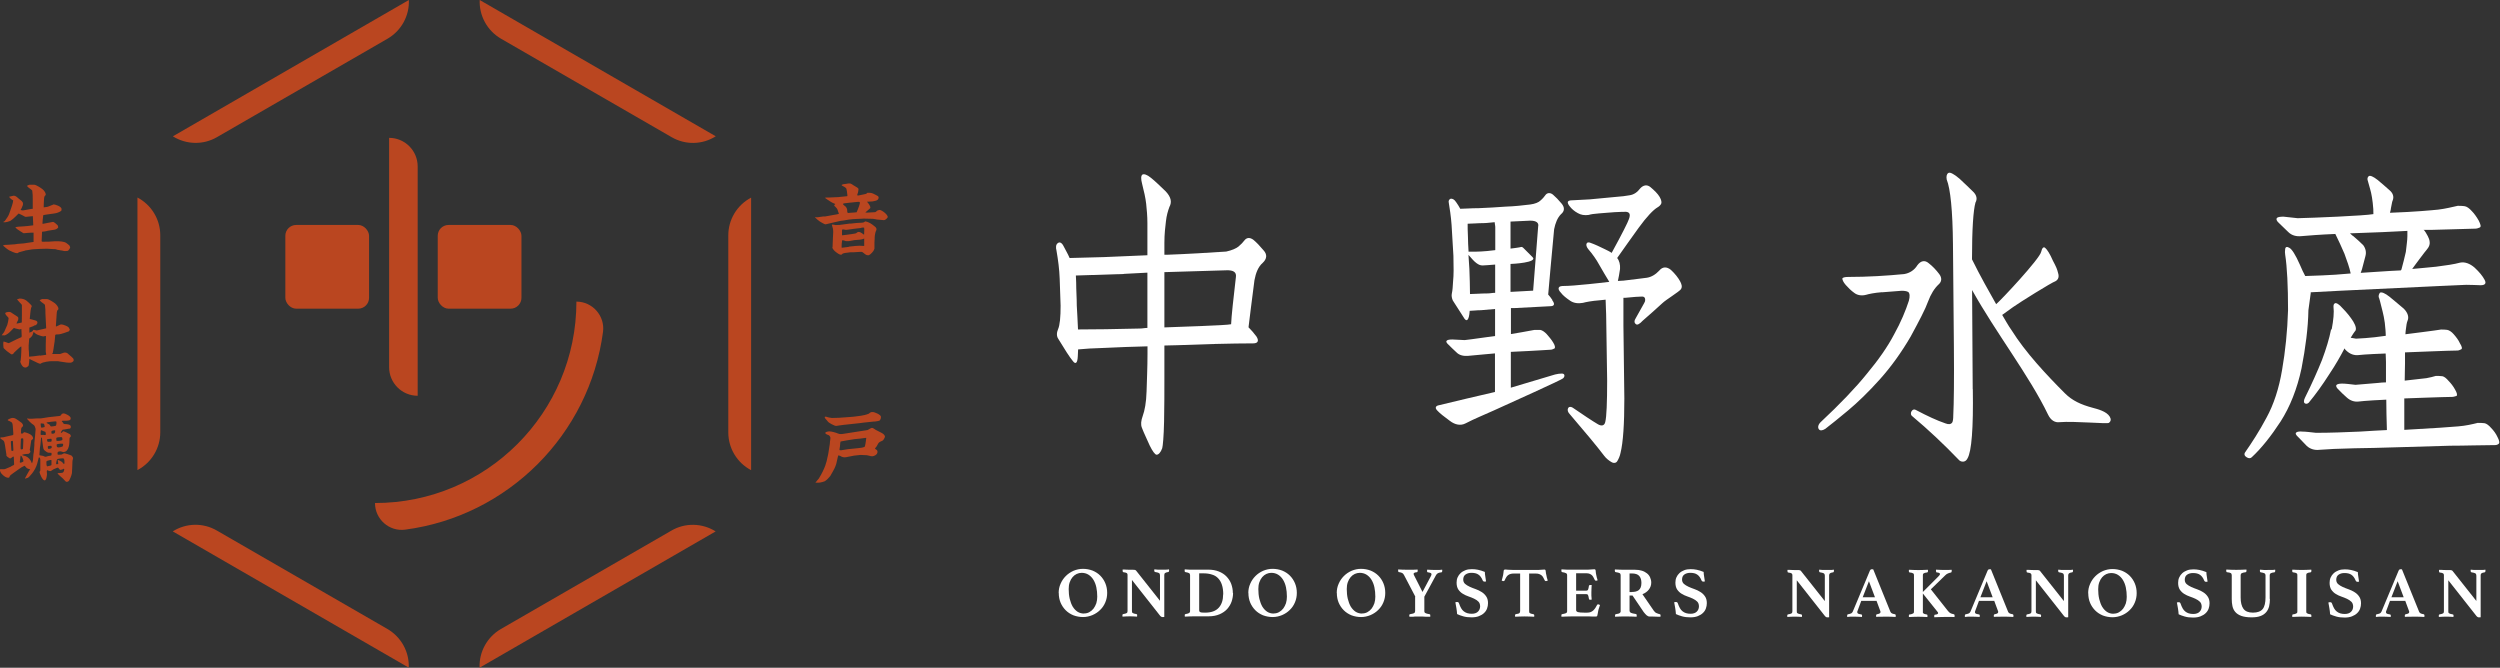 <?xml version="1.0" encoding="UTF-8"?>
<svg id="_レイヤー_2" data-name="レイヤー 2" xmlns="http://www.w3.org/2000/svg" viewBox="0 0 244.27 65.24">
  <rect x="0" y="0" width="244.27" height="65.24" fill="#333333" stroke="none"/>
  <defs>
    <style>
      .cls-1 {
        fill: #fff;
      }

      .cls-2 {
        fill: #ba4620;
      }
    </style>
  </defs>
  <g id="menu">
    <g>
      <g>
        <g>
          <path class="cls-2" d="m81.63,20.97s.3-.05.33-.08v-.03c-.04-.08-.1-.3-.13-.38-.05-.13-.15-.2-.23-.3-.03-.04-.09-.03-.09-.1,0-.03.08-.15.12-.14-.27-.11-.3-.13-.47-.23-.06-.04-.27-.18-.32-.21l-.24-.17.13-.03h.29s.66-.03.66-.03c.17-.01.23-.01.24-.01.05,0,.05,0,.17-.02l.69-.07s.02-.05.02-.07c0-.07-.07-.61-.11-.68-.07-.12-.32-.23-.41-.28-.04-.01-.04-.04-.04-.08q.05-.02.16-.06s.44-.05.48-.07c.23-.03.3.03.5.17.05.04.32.19.37.22.12.09.13.12.13.17,0,.11-.05.35-.06.37-.06.13-.07.15-.05.24h.12s.62-.13.62-.13c.15-.03.2-.08.24-.13.22-.01.41,0,.59.09.16.08.42.21.45.24.04.04.06.09.06.14,0,.03-.02.18-.14.24-.03.05-.38.12-.45.13-.09.02-.47.02-.55.03.05.06.36.39.33.61-.07.1-.44.38-.49.44.1.02.15.02.29.01l.69-.04s.2-.15.22-.17c0,0,.17-.05.19-.05.27.03.83.49.8.71,0,.02-.2.31-.4.29l-.65-.06s-.34-.07-.41-.07l-.87-.02-1.05.05c-.05,0-.41.05-.45.05l-.47.08s-.27.03-.31.04c-.05,0-1.44.34-1.46.34-.14,0-.52-.26-.57-.28l-.22-.17s-.12-.11-.14-.13l-.02-.02q-.09-.04-.09-.09h.25c.09,0,.48-.08.56-.08h.18l1-.18Zm-.33.98s.05-.01.07-.01c.05,0,.24.05.29.05.38,0,.47-.02.65-.05l.68-.09h.13s.53-.06.53-.06c.13-.01.47-.03.54-.03.27,0,.32-.13.34-.13.5.06,1.01.56,1.04.59.05.07.06.12.06.12.02.02,0,.12,0,.14-.17.3-.17.78-.17.84,0,.04-.02.37-.02.4,0,.07,0,.51,0,.58,0,0-.06.21-.24.39-.17.17-.19.19-.32.25-.2,0-.24,0-.51-.23-.13-.1-.16-.11-.32-.1-.18,0-.5.04-.66.04h-.31s-.51.07-.53.07c-.04,0-.12.03-.2.05-.04.04-.07.05-.13.11-.02.01-.03.01-.05.01-.16,0-.36-.16-.48-.25-.13-.1-.36-.3-.36-.48,0-.02.02-.03.02-.04v-.07s.03-.77.03-.77l.03-.57c0-.15,0-.31-.05-.45,0-.03-.1-.31-.07-.31Zm1.64,2.15l.66-.07c.07,0,.32-.01.39-.02.06,0,.35.02.38.02.02,0,.06-.01.07-.01v-.7s0-.02,0-.02c-.17.12-.62.14-.95.16-.06,0-.46.1-.55.1-.01,0-.27,0-.29,0-.1-.04-.29-.09-.31-.09-.03,0-.05.01-.06.04,0,.05-.02.17-.04.33-.02.18,0,.36,0,.37l.7-.09Zm1.24-1.83l-.69.08-.64.09s-.13.02-.19.02c-.05,0-.26-.05-.3-.05-.02,0-.06.02-.07.03l-.02.08c0,.06,0,.41,0,.43,0,.04.02.04.05.04.07,0,.4-.05.47-.06.04,0,.83-.11.86-.14.05-.04.15-.14.26-.13.24.02.44.25.52.27.01-.1.02-.41.02-.53,0-.05,0-.05-.02-.16h-.26Zm-1.34-1.46l.66-.05.2-.02c.17-.37.32-.83.32-.92,0-.07-.05-.1-.1-.1-.05,0-.14,0-.18.01l-.78.08c-.07,0-.37.06-.43.05-.02,0-.17.04-.17.07,0,.06.23.23.27.26.09.11.15.23.15.39,0,.11,0,.12.03.2h.03Z"/>
          <path class="cls-2" d="m84.77,42.02c.06-.03.34-.21.41-.21.06,0,.11.01.17.05.04.02.2.13.23.15l.53.27c.29.14.36.31.36.4,0,.04-.14.32-.23.37-.32.14-.37.17-.47.35-.1.2-.11.22-.24.37-.02.02-.03.04-.03.05,0,.04.01.04.13.12.07.04.11.12.11.21,0,.28-.35.43-.5.43-.11,0-.17,0-.31-.05-.03,0-.2-.05-.22-.05l-.62-.03-.65.07-.76.15c-.19.04-.4,0-.56-.11-.03-.01-.06-.03-.18-.07h-.02s-.05.12-.05.12l-.16.71-.1.28c-.02.1-.44.84-.48.9-.1.13-.35.42-.56.53-.05.03-.43.13-.54.13-.09,0-.29,0-.36,0,.04-.07.3-.35.34-.41.62-1.02.76-1.62.84-2.06.02-.08.1-.42.1-.49.02-.14.12-.72.13-.84,0-.07.02-.32.04-.38,0-.07.02-.14.02-.18,0-.11-.09-.24-.17-.28-.09-.04-.25-.08-.31-.16-.08-.1.05-.14.13-.17.09-.03.18-.04.26-.04.2,0,.65.13.8.2.2.1.47.05.48.05l2.44-.38Zm-2.79-1.2l.71-.05.66-.05.17-.02.61-.08c.17-.02.56-.11.76-.2.18-.15.19-.16.42-.16.11,0,.77.25.77.47,0,.23-.11.34-.17.38-.05.03-.46.08-.46.08h-.1s-.95.1-.95.1c-.06,0-.32.05-.37.05-.07,0-.62.07-.65.07l-1.01.11s-.36.05-.37.05c-.05,0-.27.05-.32.05-.09,0-.68-.27-.8-.44-.02-.02-.11-.15-.14-.17-.04-.04-.23-.23-.13-.29.03-.02.09,0,.12,0,.08.02.16.05.24.07.04.01.29.05.32.05l.68-.02Zm.17,3.18l.69-.11s1.02-.11,1.08-.11c.02,0,.27-.04.29-.04.01,0,.27-.05.29-.11.07-.2.14-.8.14-.85h-.02s-.54.07-.54.07l-.61.06c-.22.02-1.29.22-1.34.23-.03.09-.03.13-.06.48,0,.05-.05.26-.05.3,0,.01,0,.02.03.07h.09Z"/>
        </g>
        <g>
          <path class="cls-2" d="m.44,23.93c.08,0,.1,0,.29-.01l.72-.05.26-.04.63-.05.32-.05.62-.09v-.91c-.13-.02-.94.06-.98.06-.02,0-.52-.33-.52-.33-.04-.01-.17-.13-.2-.16-.05-.03-.06-.05-.06-.11.05,0,.16-.02.27-.04,0,0,.85-.04,1.34-.12.1-.01.12,0,.12-.05s-.03-.71-.04-.86c-.1,0-.51.06-.59.06-.07,0-.09,0-.16,0-.06-.04-.6-.32-.64-.32-.02,0-.49.53-.79.71-.03.02-.51.21-.71.13v-.02c.14-.05.17-.09.41-.46.14-.22.2-.4.29-.68.08-.22.26-.72.27-.96-.03-.01-.16-.1-.18-.11-.17-.15-.17-.17-.21-.23v-.02s.42-.1.44-.1c.18,0,.29.11.48.28.05.05.29.22.32.26.11.13.11.16.11.26s-.01.13-.1.32c0,.05-.12.23-.14.28.1.02.2.05.29.03l.79-.14s.1,0,.11-.01v-.95c0-.37,0-.41-.05-.84-.04-.04-.23-.2-.26-.21-.09-.04-.26-.24-.26-.24.02-.02.24-.11.25-.11.04,0,.43,0,.46,0,.2,0,.71.35.82.44.16.13.31.36.31.5,0,.07-.01.09-.09.15-.06.05-.08.32-.08.34,0,.04-.04.71-.03.78.06,0,.29-.04.36-.05.11-.02.58-.24.62-.24.11,0,.77.19.77.46,0,.02-.03.17-.03.17-.24.15-.41.22-.71.26l-.78.11c-.26.04-.28.04-.28.11-.02.11-.07.63-.07.74,0,.02,0,.05.04.05s.35-.07.41-.08c.06-.01.53-.11.58-.11.07,0,.23.11.46.34.04.12.05.15.05.2,0,.01-.13.19-.35.22l-.64.1c-.06.02-.32.08-.38.08-.05,0-.18.01-.21.03l-.04.92s.06.05.08.05c.04,0,.08,0,.12,0,.07,0,.14-.01.22-.01.1,0,.2,0,.3,0l.62-.04h.27s.62.01.81.18c.04.04.26.18.29.23.07.14.08.15.08.17,0,.11-.13.27-.2.34-.04.04-.27.04-.32.04-.07,0-.09-.01-.23-.04l-.48-.08s-.21-.07-.25-.07c-.01,0-.11,0-.14,0l-.66-.04-.68.02h-.04s-.68.04-.68.04l-.69.11-.05.02-.59.16s-.08.06-.1.07c-.03.02-.05.02-.08.02-.21,0-.6-.2-.77-.28-.16-.08-.53-.4-.56-.43l-.05-.06s.09-.02.14-.02Z"/>
          <path class="cls-2" d="m5.46,31.85s0,.05.04.05c.01,0,.29-.14.43-.2.01,0,.07,0,.09,0,.14,0,.59.18.67.27.04.06.13.21.13.23,0,0-.04.19-.17.2-.02,0-.68.27-.94.27-.28,0-.32.02-.32.12l-.05.55s-.05.3-.05.32c0,.08-.12.8-.13.81,0,.02-.01.03-.06.09v.03h.67s.08,0,.1,0c.01,0,.37-.14.4-.14.22,0,.28,0,.49.22.04.04.27.21.29.26.05.03.15.11.15.26s-.22.26-.35.25c-.1,0-.26,0-.29-.01l-.74-.11s-.14-.03-.17-.03h-.54c-.19-.02-1.01.09-1.12.24-.04,0-.08.01-.1.01-.1,0-.9-.43-1.02-.47,0,.05-.04.65-.1.7-.17.13-.19.14-.32.14-.3,0-.47-.53-.47-.56,0-.02,0-.02.04-.14.03-.11.06-.79.06-.83,0-.02.01-.3.01-.35,0-.06,0-.11-.01-.18-.07.02-.11.05-.44.35-.04.03-.24.23-.24.23-.14.19-.14.19-.3.19-.07-.05-.4-.28-.44-.32-.02-.01-.26-.24-.28-.26,0-.02-.04-.08-.04-.08,0-.11-.05-.4,0-.57l.02-.02c.07,0,.43.14.47.16l.09-.03.71-.35.47-.21.02-.11-.03-.69s-.14.05-.17.05-.38-.08-.43-.1c-.02,0-.11-.05-.13-.05,0,0-.37.38-.44.44-.2.18-.43.29-.47.29,0,0-.16-.01-.17-.01-.03,0-.07.01-.12,0,.04-.06.23-.28.25-.33.04-.11.27-.59.3-.68.04-.14.13-.51.13-.63,0-.02-.01-.06-.01-.07-.05-.05-.23-.25-.26-.29-.02-.04-.02-.05-.07-.17.09-.09.26-.11.31-.11.01,0,.09,0,.11,0,.11,0,.14.03.48.26.05.04.29.17.32.21.02.02.07.07.07.12,0,.19-.03.24-.13.41-.02.03-.02.04-.05.14.07,0,.41-.08.52-.11v-.02s.01-.71.01-.71c0-.03,0-.28,0-.32v-.64q0-.07-.12-.17c-.1-.08-.22-.25-.3-.34,0,0-.01-.01-.05-.05v-.02s.24-.07.26-.07c.2,0,.46.06.62.18.14.11.28.23.4.36.05.05.19.16.14.26-.05.07-.05.1-.1.37-.02.12-.06.67-.08.77v.06c.05.01.26.05.3.07.04.01.27.07.31.09.09.04.14.11.14.21,0,.07-.11.19-.14.22-.02,0-.13.03-.15.04-.02,0-.1.06-.12.07-.3.11-.33.12-.38.14,0,.07,0,.43,0,.5.27-.11.28-.13.32-.17,0,0,.03-.02.04-.02-.01-.02-.02-.05-.03-.07.04-.02.1-.02.14-.02.04,0,.23.06.24.06,0,0,.09-.02.1-.02l.83-.19v-.03s-.07-1.43-.07-1.43c0-.37,0-.41-.05-.84-.04-.04-.23-.2-.26-.21-.09-.04-.26-.24-.26-.24.02-.02.24-.11.25-.11.04,0,.43,0,.46,0,.2,0,.71.35.82.44.16.14.31.36.31.5,0,.07-.01.09-.09.15-.06.05-.08.32-.08.34,0,.04-.08,1.21-.08,1.21Zm-1.54,2.9c.08,0,.43-.07.5-.07.06,0,.07,0,.1-.05l-.05-.25v-.69s.02-.78.02-.78v-.05c0-.07-.13-.01-.15-.01-.01,0-.07.02-.11.02-.1,0-.44-.11-.55-.16-.13-.05-.29-.17-.38-.27h-.02s-.09.29-.11.32c-.07.13-.24.29-.32.32v.04s-.05.63-.05.63c0,.05,0,.3,0,.35,0,.05.03.26.03.31,0,.04,0,.38.01.44.01,0,.44-.04.46-.04l.61-.08Z"/>
          <path class="cls-2" d="m1.11,45.55c.24-.11.27-.12.27-.17l-.03-.75s-.04-.02-.05-.02c-.05,0-.24.18-.29.18-.07,0-.13-.04-.26-.14-.13-.1-.13-.11-.12-.21l-.14-.92c-.03-.2-.07-.4-.15-.47-.05-.05-.32-.19-.32-.25s.08-.07.18-.07c.02,0,.08,0,.1,0l.64-.15s.26-.05.29-.06c.06-.01.08-.04.07-.21l-.04-.54c-.03-.47-.04-.48-.32-.62-.02-.01-.14-.05-.16-.07-.02-.02-.03-.04-.03-.05,0-.04.35-.2.47-.2.24,0,.32.06.89.48.04.04.14.14.14.27,0,.07,0,.07-.12.17-.08.07-.08.35-.08.55,0,.05.03.07.07.07.02,0,.05,0,.11-.02.02-.01.07-.09.1-.1.01-.02.03-.02.05-.02.02,0,.85.16.85.6,0,.06-.01.07-.15.17-.02.01-.03.04-.03.06l-.12.77s-.03.1-.03.12c0,.03.08.14.08.17,0,.07-.15.22-.19.22-.16,0-.53.04-.63.1.01.06.32.12.37.14.23.1.44.33.52.53.05.13.05.14.08.16.04-.08.08-.26.09-.32l.05-.59.04-.21.05-.68v-.2s.07-.7.07-.7c.04-.44.05-.61.05-.62,0-.08-.09-.37-.17-.41-.28-.17-.65-.58-.67-.62v-.03s.2.02.23.02c.1,0,.23,0,.29,0l.47-.03s.25,0,.29,0c.03,0,.17,0,.34-.04l.5-.08,1-.11c.16-.01.17-.04.28-.21.06-.02.12-.05.19-.05.11,0,.68.25.68.47,0,.06-.02.14-.08.18-.05.04-.3.07-.35.07h-.36s-.05.01-.08.04v.02c.11.11.11.12.17.22.01.04.16.05.24.05.17.01.47.04.47.26,0,.18-.09.19-.22.19-.06,0-.32.07-.38.07-.19.01-.2.01-.27.11-.09.13-.1.15-.11.2.01,0,.05.02.08.02.02,0,.03,0,.11-.11,0-.02.04-.04.07-.04.07,0,.5.21.62.28.07.04.11.17.11.2s-.11.13-.12.15c-.02.03-.02.11-.02.14,0,.32,0,1.26-.61,1.26-.04,0-.23-.07-.24-.07-.32,0-.32.07-.32.23,0,.05,0,.1.08.1.02,0,.32,0,.35-.03.11-.07.18-.11.26-.11.05,0,.66.19.71.25.04.07.12.17.12.2,0,.06-.05.26-.06.29l-.02.56c0,.07-.02.35-.02.41,0,.16-.02.27-.02.27-.05.25-.22.61-.26.67-.05.08-.14.14-.24.14-.08,0-.11-.03-.38-.33-.01-.02-.52-.43-.51-.5,0,0,0-.02,0-.02.08,0,.44-.02.5-.05.11-.05.15-.27.15-.32,0-.04-.03-.06-.07-.06-.01,0-.05.02-.1.06-.02,0-.16.05-.19.05-.06,0-.08-.01-.23-.2-.01-.02-.02-.02-.04-.02-.07,0-.41.17-.43.17-.05.02-.22.16-.26.17-.06,0-.14,0-.23-.04-.01,0-.09-.05-.1-.05-.05,0-.06.1-.06.13,0,.04.02.22.02.25,0,.09-.05.62-.23.62-.22,0-.5-.71-.5-.82,0-.02.07-.13.08-.15,0-.05,0-.26,0-.28v-.77c0-.09-.04-.23-.12-.23-.02,0-.04.02-.04.04l-.14.55c-.2.78-.86,1.38-.89,1.39,0,0-.23.09-.26.09h-.06s.44-.84.51-.89v-.02c-.1,0-.28-.09-.32-.11-.05-.03-.18-.23-.23-.23,0,0-.29.15-.32.17l-.54.38s-.43.3-.48.35c-.07.05-.08.08-.16.26-.13.02-.37.03-.77-.42-.05-.05-.16-.35-.16-.37.02,0,.08-.04.11-.04s.2.01.23.01c.07,0,.2-.01.22-.03l.55-.23Zm0-1.54s.04.05.06.05c.04,0,.14-.01.14-.07l-.05-.88s-.04-.04-.05-.04c-.04,0-.15.02-.15.09,0,.02.01.2.01.23l.04.62Zm1.18,1.03c0-.06-.13-.51-.27-.52-.02.05-.04.23-.04.28,0,.05-.05.34-.05.34,0,0,0,.01.03.07.09,0,.33-.07.33-.16Zm-.28-1.39c0,.23,0,.26.07.26.16,0,.17-.06.17-.11,0-.12.03-.64.03-.74,0-.21,0-.23-.09-.23-.15,0-.15.05-.15.11l-.03.72Zm1.84.83q.35.05.46.1c.07.05.07.05.14.05.04,0,.2-.05.23-.06.01,0,.31-.06.32-.06.04-.03.04-.12.04-.14,0-.13-.01-.13-.07-.13-.28,0-.29,0-.47-.12-.23-.16-.26-.22-.29-.46l-.09-.65s-.01-.2-.02-.22c0-.02-.04-.04-.06-.05l-.03.06-.06.65-.05.32-.05.65.02.05Zm.15-2.77s.03.08.06.08c.05,0,.31-.05.31-.09,0-.03-.03-.31-.13-.31-.04,0-.2-.02-.23-.02s-.04.04-.04.05.03.24.03.29Zm.44.49s-.42-.17-.43-.17c-.04.11-.04.27-.04.38,0,.04,0,.05.03.09.04,0,.21-.01.23-.01.02,0,.1.02.13.02.07,0,.1-.02.13-.07l-.05-.24Zm.2,3.36c.07,0,.33-.08.35-.09.04-.02.04-.05.04-.08v-.41s-.01-.04-.05-.04c-.05,0-.23.05-.28.06-.11.03-.12.04-.17.1,0,.19,0,.47.1.47Zm-.06-4.29s-.03.03-.03.05c.06.05.2.12.27.15.03.02.1.15.12.17.02.02.05.03.07.03.15,0,.3-.04.45-.07.06-.1.06-.26.06-.31,0-.07,0-.12-.09-.12-.03,0-.33.03-.35.03l-.5.07Zm.47,1.74c0-.12-.03-.14-.08-.14-.02,0-.08,0-.19.02-.08.01-.17.02-.19.06q.02.22.11.22s.17,0,.23-.01c.07,0,.12-.01.12-.14Zm0,.71c0-.11,0-.16-.09-.16-.13,0-.29,0-.29.1,0,.05,0,.2.07.2.18,0,.32-.07.32-.14Zm.26-1.67c-.09,0-.29.03-.29.13,0,.14,0,.2.08.2.29,0,.29-.13.29-.32-.01,0-.04-.02-.07-.02Zm.38,3.21c0-.05-.06-.28-.05-.32.11,0,.43.19.47.25.05.08.06.08.14.15.05-.04.05-.05.05-.14,0-.39-.06-.42-.2-.42-.05,0-.46.04-.51.09-.05.04-.11.4-.11.4,0,.03,0,.04.02.09.05,0,.2.02.2-.1Zm.41-2.32c0-.09,0-.23-.11-.23-.01,0-.47,0-.49.09,0,0,0,.26.02.27.02.03.47,0,.54-.06.02-.02.04-.03.04-.07Zm.05.42s-.17-.01-.19-.01c-.09,0-.29.02-.37.05-.08.03-.06.09-.04.22.02.09.12.1.19.1.08,0,.3-.06.37-.09.05-.06.08-.16.05-.27Z"/>
        </g>
        <g>
          <g>
            <path class="cls-2" d="m13.43,45.94h0v-26.64h0c1.37.72,2.23,2.14,2.23,3.69v19.25c0,1.55-.86,2.97-2.23,3.69Z"/>
            <path class="cls-2" d="m73.39,45.94h0c-1.37-.72-2.23-2.14-2.23-3.69v-19.25c0-1.55.86-2.97,2.23-3.69h0v26.64Z"/>
            <path class="cls-2" d="m39.95,65.24h0l-23.07-13.32h0c1.31-.83,2.97-.86,4.31-.08l16.67,9.62c1.34.78,2.14,2.23,2.08,3.78Z"/>
            <path class="cls-2" d="m69.93,13.32h0c-1.31.83-2.97.86-4.31.08L48.95,3.78c-1.34-.78-2.14-2.23-2.08-3.78h0l23.07,13.32Z"/>
            <path class="cls-2" d="m69.93,51.92h0l-23.07,13.32h0c-.06-1.55.74-3,2.08-3.78l16.67-9.62c1.34-.78,3-.74,4.31.08Z"/>
            <path class="cls-2" d="m39.95,0h0c.06,1.55-.74,3-2.08,3.78l-16.67,9.62c-1.34.78-3,.74-4.31-.08h0L39.95,0Z"/>
          </g>
          <g>
            <g>
              <rect class="cls-2" x="27.88" y="21.98" width="8.18" height="8.18" rx="1.06" ry="1.06"/>
              <rect class="cls-2" x="42.77" y="21.98" width="8.18" height="8.18" rx="1.06" ry="1.06"/>
              <path class="cls-2" d="m40.81,38.67h0c-1.54,0-2.79-1.25-2.79-2.79V13.47h0c1.54,0,2.79,1.25,2.79,2.79v22.41Z"/>
            </g>
            <path class="cls-2" d="m36.64,49.15h0c10.87,0,19.68-8.81,19.68-19.68h0c1.57,0,2.8,1.39,2.6,2.95-1.32,10.04-9.29,18.01-19.33,19.33-1.56.21-2.95-1.02-2.95-2.6Z"/>
          </g>
        </g>
      </g>
      <g>
        <g>
          <path class="cls-1" d="m151.67,29.34c.28.37.21.58-.21.58l-3.46.18h-.37v2.54s2.05-.34,2.27-.4h.61c.18.03.4.18.61.4.21.25.46.52.64.83.18.28.22.52.12.58-.12.06-.25.12-.37.12-.64.03-1.35.09-2.05.12l-1.84.09v3.5l4.32-1.29c.21-.06.49-.09.67-.09.32,0,.3.31.11.47-.21.18-5.21,2.43-6.75,3.13-.92.42-1.88.8-2.78,1.27-.46.24-1.01.15-1.53-.25-.55-.4-.98-.74-1.2-.98-.25-.24-.22-.43.03-.52.21-.06,5.4-1.29,5.58-1.32v-3.77l-1.01.09-1.62.15c-.4.03-.83-.03-1.13-.34-.31-.28-.58-.55-.77-.74-.21-.18-.28-.34-.18-.4.06-.09.28-.12.55-.12l1.2.06c.61-.06,2.67-.37,2.97-.4v-2.64c-.46.03-.95.09-1.38.12-.43,0-.83.06-1.1.06-.06.95-.31,1.17-.61.61l-1.04-1.62c-.09-.21-.15-.46-.09-.71.06-.25.09-.64.12-1.2.06-.52.06-1.38.03-2.45l-.18-3.03c-.06-.83-.18-1.59-.28-2.21-.03-.12.03-.28.18-.34.18-.03.37.06.55.34.12.18.28.4.4.64.43,0,1.01-.06,1.81-.06.86-.03,1.75-.09,2.61-.15.89-.03,1.69-.12,2.42-.21.46-.06.83-.21,1.01-.4.18-.15.37-.37.52-.58.18-.18.46-.18.7.03.25.21.52.49.83.86.31.37.31.74-.06,1.04-.34.34-.55.86-.67,1.47-.25,2.76-.46,4.87-.58,6.38.12.12.28.34.4.52Zm-5.64-7.63c-.37.03-.77.09-1.07.09-.58,0-1.13.06-1.56.06,0,.28,0,.74.03,1.29,0,.4.03.92.06,1.44h.4c.46,0,1.04,0,2.21-.15v-2.24c0-.18-.06-.34-.06-.49Zm-1.78,3.99c-.26-.19-.49-.49-.77-.8l.09,1.38c.03.86.06,1.69.06,2.45.46,0,1.04-.06,1.72-.06.24,0,.49-.06.74-.06v-2.76c-1.3.08-1.35.2-1.84-.15Zm5.55,2.7l.49-6.26c.09-.37-.18-.58-.77-.58l-1.93.09v2.64c.24-.03.74-.09.86-.12.31-.09.3-.03.52.18l.77.77c.56.54-1.99.67-2.15.67v2.73s2.12-.12,2.21-.12Zm8.92-7.7c-.12,0-.43,0-.95.03-.52.03-1.04.09-1.53.12-.46.03-.83.09-1.01.15-.4.06-.77,0-1.07-.18-.34-.18-.61-.43-.77-.64-.18-.21-.25-.4-.18-.49.06-.09.22-.12.43-.12l1.69-.09,2.33-.22c.77-.06,1.29-.12,1.56-.18.43-.06.77-.31,1.04-.67.31-.34.68-.4,1.01-.12.37.31.71.64.89.95.18.31.21.55.15.67-.06.12-.18.25-.34.34-.43.25-1.07.92-1.87,2.02-.71,1.01-1.44,1.99-2.09,2.94.21.25.31.64.28,1.07-.06.49-.15.86-.21,1.17.18,0,.4-.03.55-.03,1.1-.12,1.87-.24,2.27-.28.43-.06.86-.31,1.23-.71.31-.37.71-.4,1.13-.06.4.37.71.77.89,1.1.14.25.26.56.08.8-.18.24-1.47,1.03-1.79,1.34-.64.58-1.32,1.2-1.93,1.72-.31.34-.55.46-.67.34-.18-.12-.18-.34,0-.61.52-.95.86-1.5.89-1.62.06-.34-.06-.49-.37-.46-.18,0-.74.03-1.59.12h-.15v2.73l.09,7.11c0,2.51-.12,4.29-.37,5.3-.06.31-.18.58-.31.8-.12.22-.37.25-.61.09-.21-.12-.49-.34-.67-.58-.74-.98-1.9-2.36-3.37-4.08-.18-.18-.25-.4-.18-.55.06-.18.25-.22.46-.09,1.04.71,1.9,1.29,2.48,1.63.37.21.64.12.71-.25.12-.49.18-1.87.18-4.02l-.09-5.95c0-.77-.06-1.47-.06-1.96-.18,0-.4.06-.58.06-.8.06-1.38.18-1.63.25-.46.09-.92.03-1.26-.21-.37-.25-.71-.52-.89-.77-.21-.21-.28-.4-.21-.52.06-.12.25-.15.52-.15.43,0,1.26-.06,2.42-.18.67-.06,1.32-.15,1.99-.22-.31-.52-.67-1.1-.98-1.66-.28-.52-.67-1.07-1.07-1.53-.06-.06-.15-.21-.18-.34-.03-.12,0-.21.06-.28.06-.06.21-.06.34,0,.43.15.89.37,1.38.61.25.12.52.25.68.37,1.04-1.9,1.59-3,1.69-3.31.18-.49.06-.71-.4-.71Z"/>
          <path class="cls-1" d="m183.88,28.55c-.77.06-1.29.18-1.53.25-.43.12-.86.06-1.17-.18-.31-.22-.58-.49-.83-.77-.25-.28-.34-.52-.34-.64.03-.09.25-.15.55-.15,1.96,0,3.83-.12,5.49-.28.55-.09,1.01-.4,1.29-.86.34-.46.74-.52,1.1-.21.37.28.74.67,1.04,1.07.28.37.25.74-.06,1.01-.4.37-.77.95-1.04,1.69-.25.71-.86,1.87-1.69,3.4-.89,1.53-1.9,2.94-3,4.17-1.13,1.26-2.18,2.27-3.1,3.04-.95.8-1.69,1.38-2.24,1.81-.28.18-.52.21-.64.03-.12-.18-.06-.46.21-.71,1.84-1.72,3.37-3.31,4.48-4.69,1.13-1.35,2.05-2.67,2.67-3.86.67-1.2,1.13-2.33,1.44-3.28.12-.43.09-.74-.06-.86-.15-.09-.4-.12-.64-.12-.49.03-1.17.09-1.93.15Zm8.88,9.47c.06,3.83-.12,6.1-.52,6.77-.09.18-.21.28-.37.31-.18.03-.37-.03-.49-.18-1.44-1.5-2.97-2.94-4.51-4.23-.18-.12-.21-.34-.09-.52.12-.18.28-.21.46-.09,1.04.55,2.02,1.01,2.85,1.29.31.12.52.09.64-.06.09-.12.12-.4.12-.71.06-1.2.09-3.47.06-6.81l-.09-9.93c-.03-3.28-.25-5.43-.61-6.31-.06-.31,0-.55.15-.64.15-.12.52.06,1.1.55.55.52,1.01.95,1.35,1.29.34.34.4.71.21,1.04-.21.74-.34,2.58-.34,5.55.83,1.69,1.66,3.13,2.36,4.38.43-.34,4.28-4.45,4.4-5.12.09-.4.25-.52.4-.37.18.15.46.58.74,1.23.34.64.42.84.51,1.21.12.37.03.64-.24.8-.43.15-3.5,2.07-4.15,2.53l-1.07.77c.31.52.61,1.07.92,1.5,1.35,2.16,3.4,4.35,5.21,6.16.72.72,1.58,1.11,2.7,1.41.52.14,1.36.35,1.68.87.15.25.12.46-.09.61-.18.12-3.37-.19-4.81-.07-.46.06-.86-.18-1.13-.74-1.81-3.77-5.12-8.03-7.42-12.17l.06,9.69Z"/>
          <path class="cls-1" d="m225.78,28.62l-.23,1.69c-.03,1.75-.28,3.65-.67,5.67-.43,2.02-1.13,3.77-2.05,5.21-.92,1.41-1.87,2.61-2.82,3.49-.12.12-.31.12-.49,0-.21-.12-.28-.31-.15-.49.64-.92,1.38-2.05,2.08-3.37.71-1.29,1.23-2.88,1.53-4.69.31-1.78.52-3.77.58-5.82,0-2.36-.09-4.2-.28-5.43-.03-.15-.03-.34,0-.55.03-.22.18-.25.4-.12.25.12.61.68,1.04,1.66.18.43.37.83.52,1.1.55-.03,2.4-.05,4.44-.25-.12-.61-.37-1.26-.61-1.93-.28-.64-.58-1.32-.89-1.93-1.47.06-2.58.15-3.28.21-.52.06-.98-.06-1.32-.4l-.89-.86c-.25-.21-.31-.4-.21-.52.09-.09.34-.12.64-.12l1.38.15c1.44-.03,6.57-.24,7.4-.4,0-.15-.01-.43-.01-.49-.06-.86-.18-1.53-.31-1.96l-.25-.89c-.03-.12,0-.28.12-.37.12-.09.43.03.86.37.4.34.8.67,1.17,1.01.37.31.43.67.31.98,0,.03-.06.12-.06.18l-.12.61c0,.12-.06.28-.09.43,2.51-.09,4.11-.25,4.72-.31.74-.09,1.35-.25,1.9-.37.18,0,.43,0,.64.03.25.03.49.21.74.49.21.21.46.55.67.92.18.37.25.58.12.67-.12.06-.31.12-.43.12-1.38.03-2.85.09-4.29.12h-.8c.11,0,.37.52.43.62.09.18.17.37.18.58.04.43-.27.7-.51,1.01-.17.22-.34.44-.5.66-.23.32-.48.63-.7.95.74-.06,1.56-.15,2.33-.22.95-.12,1.78-.24,2.36-.4.46-.09.95.09,1.41.49.49.46.75.79.96,1.16.25.43.03.61-.61.55-.18,0-.61-.03-1.17-.03l-2.69.12-9.66.46-2.85.15Zm2.04,3.59c.18-.95.25-1.69.18-2.24,0-.18.03-.28.15-.34.12-.06.4.09.74.49.4.4.77.86,1.04,1.29.28.46.34.83.15.98-.06.06-.21.31-.4.61l.52.09s1.43-.05,2.91-.28c0-.28-.03-.49-.03-.58-.06-1.01-.25-1.67-.38-2.19-.12-.49-.21-.86-.28-1.01-.03-.15.03-.31.12-.43.15-.09.49.03.98.43.46.37.95.8,1.35,1.13.4.4.52.83.37,1.17-.09.21-.12.47-.18.96,0,.06-.03.21-.03.37,0,0,3.19-.4,3.47-.46.18,0,.43,0,.61.03.18.03.43.18.64.43.21.24.46.55.61.89.18.28.25.52.12.58-.12.06-.25.12-.37.12-.8,0-4.17.15-5.12.18v1.07c0,.49-.03,1.04-.03,1.69l2.12-.24c.37-.06.67-.15.92-.22.18,0,.43,0,.64.03.18.03.4.21.61.46.21.21.46.52.64.86.18.31.24.55.12.61-.12.03-.28.09-.4.09-.71,0-4.69.15-4.69.15v3.07c2.79-.15,4.6-.28,5.27-.34.74-.06,1.38-.21,1.9-.34.21,0,.46,0,.67.03.18.03.43.21.64.46.25.25.49.58.64.92.18.34.21.58.09.64-.09.09-.24.12-.37.12-1.38,0-2.85.06-4.35.06-1.5.03-7.79.25-9.35.25-1.53.03-2.7.09-3.43.15-.49.06-.92-.09-1.23-.37l-.83-.86c-.25-.22-.31-.37-.21-.46.09-.09.34-.12.61-.09.31,0,.77.06,1.32.12,1.44,0,2.88-.06,4.29-.12.98-.06,1.9-.12,2.64-.15-.03-1.07-.06-2.09-.06-2.97-.28,0-2.27.12-2.67.18-.46.06-.86-.09-1.2-.4-.31-.28-.61-.55-.8-.77-.21-.18-.28-.37-.18-.46.09-.09.31-.12.55-.12.31,0,.77.06,1.29.12l2.15-.18c.28-.03.58-.06.83-.06v-1.99c0-.31-.03-.58-.03-.83-.21,0-2.18.09-2.61.15-.46.06-.86-.09-1.2-.4-.09-.06-.18-.18-.21-.25-.4.77-.89,1.63-1.5,2.54-.64,1.01-1.35,1.99-1.99,2.76-.12.12-.28.15-.4.06-.12-.09-.09-.31.03-.55.67-1.35,1.23-2.61,1.66-3.68.4-1.07.71-2.08.89-3Zm2.08-9.17c.4.34.77.67,1.01.92.25.34.31.71.21,1.07l-.34,1.29-.12.34c1.13-.06,2.48-.18,3.92-.24l.06-.09c.15-.55.31-1.17.43-1.72.06-.58.15-1.13.15-1.53v-.52c-.77.03-1.59.09-2.42.12-1.04.03-2.12.09-3.19.12.06.06.18.15.28.25Z"/>
          <path class="cls-1" d="m113.77,33.76v3.22c0,1.29,0,2.7-.03,4.2-.03,1.47-.12,2.39-.18,2.61-.15.43-.37.64-.55.64-.15,0-.4-.34-.67-.89-.25-.58-.55-1.17-.77-1.75-.12-.31-.09-.67.09-1.17.18-.49.34-1.29.37-2.39.03-1.1.09-2.33.09-3.65v-.74c-1.14.03-3.16.09-4.14.15-1.13.03-2.06.09-2.64.15,0,.22-.03.46-.03.67-.03.68-.22.83-.49.46-.31-.37-.77-1.1-1.41-2.15-.18-.25-.18-.61-.03-.95.18-.4.25-1.2.25-2.3l-.09-2.64c-.03-.89-.15-1.81-.31-2.73-.09-.34-.06-.61.12-.74.18-.15.4-.06.58.31.18.37.4.71.58,1.14l3.37-.09,4.23-.18v-3.16c0-.67-.06-1.29-.12-1.87-.06-.55-.22-1.26-.4-1.96-.12-.46-.12-.77.03-.89.15-.09.46,0,.83.31.4.31.89.8,1.44,1.32.52.55.64,1.04.37,1.53-.15.4-.28.86-.34,1.41-.06.49-.15,1.23-.15,2.09v1.17h.31c1.72-.06,4.29-.21,5.73-.31.55-.12.98-.31,1.2-.49.22-.18.46-.43.64-.67.22-.22.49-.22.8,0,.31.25.65.61,1.01,1.04.37.4.34.83-.09,1.23-.43.37-.67.98-.8,1.69-.25,1.99-.46,3.53-.58,4.6.25.25.52.55.77.89.28.43.15.68-.31.68-2.09,0-5.21.09-7.45.18-.43,0-.86.03-1.23.03Zm-3.96-6.99l-4.69.15c0,.18.03.43.03.67,0,.77.06,1.53.06,2.27.03.67.09,1.44.12,2.33,1.29,0,3.92-.03,6.04-.09.25,0,.49-.06.74-.06v-5.4l-2.3.12Zm3.96,5.22c1.41-.06,6.03-.19,6.52-.31.03-.8.23-2.54.47-4.63.06-.46-.25-.67-.95-.64l-6.04.18v5.4Z"/>
        </g>
        <g>
          <g>
            <path class="cls-1" d="m103.44,57.95c0-.33.06-.63.19-.92.12-.28.29-.53.51-.75.21-.21.46-.38.75-.51.29-.12.59-.19.92-.19s.65.06.94.17c.29.12.54.28.75.49.21.21.38.46.5.75.12.29.18.6.18.94s-.06.63-.18.92c-.12.29-.29.54-.51.75-.21.21-.47.38-.75.5-.29.12-.6.19-.92.19s-.65-.06-.94-.17c-.29-.12-.54-.28-.75-.49-.21-.21-.38-.46-.5-.74-.12-.29-.18-.6-.18-.95Zm2.47,1.99c.2,0,.37-.04.53-.13.16-.09.29-.2.41-.35.11-.15.2-.32.27-.52.06-.2.09-.41.09-.64,0-.33-.03-.64-.09-.92-.06-.28-.16-.53-.29-.74-.13-.21-.29-.37-.48-.49-.19-.12-.42-.18-.67-.18-.16,0-.32.04-.48.11-.15.07-.29.18-.4.31-.12.14-.21.3-.28.5-.07.2-.1.42-.1.66,0,.34.03.66.1.96.07.29.17.55.29.76.13.21.29.38.47.5.19.12.4.18.64.18Z"/>
            <path class="cls-1" d="m113.34,58.69v-2.48c0-.1-.03-.17-.1-.22-.07-.04-.19-.07-.37-.1-.06-.01-.09-.06-.09-.13v-.06s0-.05.01-.07c.12.01.23.02.34.03.11,0,.24,0,.39,0s.28,0,.38,0c.11,0,.21-.01.32-.03,0,.02,0,.05.01.07,0,.02,0,.04,0,.06,0,.08-.03.12-.08.13-.15.02-.26.06-.31.1-.06.04-.08.11-.08.2v4.09s-.05,0-.09.01c-.04,0-.07,0-.09,0-.03,0-.07,0-.11-.03-.04-.02-.08-.05-.12-.1l-2.75-3.49v3.02s0,.09.01.12c0,.03.03.06.06.08.03.02.07.04.13.06.06.02.14.03.23.05.02,0,.04.02.06.03.02.02.02.05.02.1,0,.03,0,.07-.01.12-.12,0-.23-.02-.33-.02-.1,0-.22-.01-.36-.01s-.26,0-.39.01c-.12,0-.24.01-.34.02,0-.02-.01-.04-.01-.06v-.06s0-.08.02-.1c.02-.02.04-.03.06-.03.17-.03.28-.06.34-.1.06-.04.08-.11.08-.2v-3.53c0-.07-.02-.13-.07-.17-.05-.04-.16-.07-.33-.09-.06-.01-.08-.06-.08-.13v-.03s0-.02,0-.04v-.06c.07,0,.14,0,.2,0,.06,0,.12,0,.18.01.1,0,.21,0,.31.01.1,0,.19,0,.25,0,.14,0,.22,0,.27.02.04.01.08.03.11.07l2.32,2.93Z"/>
            <path class="cls-1" d="m120.48,57.95c0,.27-.05.55-.14.82-.09.27-.24.51-.43.73-.2.22-.45.39-.75.52-.3.13-.66.2-1.08.2h-1.43c-.12,0-.26,0-.42.01-.16,0-.31.01-.46.02,0-.02-.01-.04-.01-.06v-.06c0-.05,0-.08.02-.1.02-.02.04-.03.06-.03.13-.02.24-.05.32-.09.08-.04.12-.11.12-.21v-3.5c0-.09-.03-.16-.1-.2-.07-.04-.18-.07-.35-.1-.04,0-.06-.03-.07-.05,0-.02-.01-.05-.01-.09v-.06s0-.05.01-.07c.1,0,.18.01.26.02.08,0,.15,0,.21.01.07,0,.13,0,.2,0h1.62c.4,0,.74.06,1.04.18.3.12.55.28.75.49.2.21.36.45.46.72.1.28.16.57.16.88Zm-.96.13c0-.36-.04-.67-.13-.94-.08-.26-.21-.47-.37-.64-.16-.17-.36-.29-.6-.36-.24-.08-.51-.12-.82-.12h-.43v3.59s0,.09.02.12c.01.03.04.06.08.08.04.02.1.03.17.04.07,0,.17.01.3.01.61,0,1.05-.16,1.34-.48.29-.32.43-.76.43-1.31Z"/>
            <path class="cls-1" d="m121.97,57.95c0-.33.06-.63.19-.92.12-.28.29-.53.51-.75s.46-.38.75-.51c.29-.12.59-.19.92-.19s.65.06.94.17c.29.12.54.28.75.49.21.21.38.46.5.75.12.29.18.6.18.94s-.06.63-.18.92c-.12.29-.29.54-.51.75-.21.21-.47.38-.75.5-.29.12-.6.19-.92.19s-.65-.06-.94-.17c-.29-.12-.54-.28-.75-.49-.21-.21-.38-.46-.5-.74-.12-.29-.18-.6-.18-.95Zm2.47,1.99c.2,0,.37-.04.53-.13.16-.09.29-.2.41-.35.11-.15.2-.32.27-.52.06-.2.09-.41.09-.64,0-.33-.03-.64-.09-.92-.06-.28-.16-.53-.29-.74-.13-.21-.29-.37-.48-.49-.19-.12-.42-.18-.67-.18-.16,0-.32.04-.48.11-.15.07-.29.18-.4.31-.12.14-.21.3-.28.5-.07.2-.1.42-.1.66,0,.34.03.66.1.96.07.29.17.55.29.76.13.21.29.38.47.5.19.12.4.18.64.18Z"/>
            <path class="cls-1" d="m130.61,57.95c0-.33.06-.63.19-.92.12-.28.29-.53.51-.75.21-.21.46-.38.75-.51.29-.12.59-.19.92-.19s.65.06.94.17c.29.12.54.28.75.49.21.21.38.46.5.75.12.29.18.6.18.94s-.06.63-.18.92c-.12.29-.29.54-.51.75-.21.21-.47.38-.75.5-.29.12-.6.19-.92.19s-.65-.06-.94-.17c-.29-.12-.54-.28-.75-.49-.21-.21-.38-.46-.5-.74-.12-.29-.18-.6-.18-.95Zm2.47,1.99c.2,0,.37-.04.53-.13.16-.09.29-.2.41-.35.11-.15.2-.32.27-.52.06-.2.09-.41.09-.64,0-.33-.03-.64-.09-.92-.06-.28-.16-.53-.29-.74-.13-.21-.29-.37-.48-.49-.19-.12-.42-.18-.67-.18-.16,0-.32.04-.48.11-.15.07-.29.18-.4.31-.12.14-.21.3-.28.5-.07.2-.1.42-.1.66,0,.34.03.66.1.96.07.29.17.55.29.76.13.21.29.38.47.5.19.12.4.18.64.18Z"/>
            <path class="cls-1" d="m138.29,58.3l-1.11-2.12c-.05-.1-.12-.17-.19-.2-.08-.04-.18-.06-.3-.08-.06,0-.08-.05-.08-.14v-.03s0-.02,0-.04v-.05c.11,0,.24.02.4.02.16,0,.34.01.53.01.06,0,.14,0,.23,0,.09,0,.18,0,.28,0,.09,0,.18,0,.26-.01.08,0,.15,0,.2-.01,0,.04.01.07.01.09v.04c0,.08-.03.12-.08.13-.12.01-.21.03-.25.06-.05.03-.07.06-.07.1,0,.04.02.09.05.15l.82,1.62.8-1.51c.05-.09.08-.16.08-.22,0-.06-.03-.1-.08-.12-.05-.03-.14-.05-.27-.07-.06,0-.09-.05-.09-.13,0-.02,0-.06.02-.13.1,0,.22.02.37.02.15,0,.28.01.39.01s.22,0,.34,0,.24-.01.36-.03c0,.03.01.06.01.08v.05c0,.08-.03.13-.08.13-.17.02-.28.05-.35.09-.07.04-.12.1-.17.17l-1.15,2.12v1.39c0,.05,0,.09.02.13.01.03.04.06.08.08.04.02.09.04.15.06.06.02.15.03.25.05.02,0,.04.02.06.03.02.02.02.05.02.1,0,0,0,.02,0,.03,0,.01,0,.02,0,.04v.05c-.08,0-.15,0-.22,0-.07,0-.13,0-.2,0-.11,0-.23-.02-.35-.02-.12,0-.22,0-.3,0-.08,0-.18,0-.29,0-.11,0-.22,0-.32.02-.06,0-.12,0-.18,0-.06,0-.12,0-.18,0v-.05s-.01-.03-.01-.04v-.03c0-.05,0-.09.02-.1.02-.02.04-.03.06-.03.1-.02.18-.04.24-.05.07-.02.12-.03.15-.06.04-.02.06-.05.08-.08.01-.03.02-.07.02-.13v-1.38Z"/>
            <path class="cls-1" d="m145.2,56.81s-.09.02-.13.02c-.06,0-.11-.01-.14-.04-.03-.03-.05-.05-.06-.08-.11-.27-.25-.46-.42-.57-.17-.12-.4-.17-.68-.17-.22,0-.41.05-.57.16-.16.11-.23.28-.23.5,0,.17.06.31.18.42.12.1.27.2.45.28.18.08.37.16.58.23.21.07.4.17.58.28.18.11.33.25.45.43.12.17.18.39.18.66,0,.18-.03.35-.09.52-.06.17-.16.32-.29.44-.13.13-.3.23-.5.31s-.44.12-.72.12c-.31,0-.58-.03-.82-.1-.24-.07-.44-.14-.6-.22-.01-.2-.04-.4-.07-.59-.03-.19-.06-.38-.1-.56.05-.02.1-.03.16-.03.06,0,.1.01.13.03.03.02.05.06.07.11.06.18.13.33.2.46.07.13.16.23.26.31.1.08.21.14.34.18.13.04.28.06.44.06.14,0,.27-.02.37-.06s.19-.09.25-.16c.07-.07.11-.14.15-.23.03-.09.05-.18.05-.27,0-.2-.06-.36-.17-.47s-.26-.21-.43-.29c-.17-.08-.35-.15-.55-.22-.2-.07-.38-.15-.55-.26-.17-.1-.31-.24-.43-.41-.11-.17-.17-.39-.17-.67,0-.19.03-.36.1-.52.07-.16.17-.3.3-.42.13-.12.29-.21.47-.28.18-.07.39-.1.63-.1.2,0,.39.02.59.06.2.04.42.11.67.21,0,.14.02.3.05.47.02.18.05.33.07.47Z"/>
            <path class="cls-1" d="m149.41,56.03v3.67s0,.09.01.12c0,.03.02.06.05.08.03.02.07.04.12.06.05.02.12.03.22.05.07.01.1.05.1.12,0,.01,0,.03,0,.06,0,.03,0,.05-.01.07-.15,0-.31-.02-.48-.02-.17,0-.32-.01-.45-.01s-.29,0-.45.01c-.17,0-.32.01-.47.02,0-.02-.02-.04-.02-.07,0-.03,0-.05,0-.06,0-.03,0-.06.02-.08.01-.02.04-.04.09-.05.17-.02.28-.05.32-.09.04-.04.07-.11.07-.2v-3.67h-.61c-.13,0-.24.01-.33.04-.09.03-.17.06-.24.12-.07.05-.13.12-.18.21-.05.09-.11.19-.16.31-.02.04-.05.06-.1.06-.03,0-.06,0-.1-.02-.04-.01-.07-.02-.08-.03.03-.11.06-.21.08-.3.02-.09.04-.17.06-.25.02-.11.03-.2.04-.29,0-.08.02-.14.03-.18.02-.04.06-.06.11-.06.05,0,.15,0,.3.02.15.01.33.02.55.02h2.15c.21,0,.39,0,.54-.02.15-.01.25-.02.31-.02.05,0,.09.02.11.06.01.04.02.1.03.18,0,.08.02.18.05.29.01.08.03.17.05.25.02.09.05.19.09.3-.02,0-.05.02-.09.03-.03.01-.07.02-.09.02-.05,0-.09-.02-.11-.06-.06-.12-.11-.22-.16-.31-.05-.09-.11-.16-.18-.21-.07-.05-.15-.09-.24-.12-.09-.03-.2-.04-.32-.04h-.61Z"/>
            <path class="cls-1" d="m154,56.03v1.68h.99c.09,0,.15-.03.18-.11.03-.07.06-.19.08-.35,0-.04.02-.06.04-.07.02-.01.05-.02.09-.02.01,0,.04,0,.07,0,.03,0,.05,0,.07,0,0,.11-.02.23-.02.37,0,.14-.01.26-.01.36,0,.08,0,.18,0,.3,0,.11.01.24.03.39-.01,0-.04.02-.07.02-.03,0-.05,0-.07,0-.08,0-.13-.03-.13-.1-.03-.18-.06-.3-.09-.36-.03-.06-.09-.09-.17-.09h-.99v1.56c0,.1.06.16.18.2.12.03.33.05.61.05h.29c.14,0,.26-.02.35-.06.09-.04.18-.09.25-.16.07-.07.14-.15.2-.24.06-.09.11-.19.17-.3.01-.03.05-.05.1-.05.02,0,.05,0,.08.02.03.01.07.03.1.04,0,.04-.02.07-.03.1-.01.03-.02.07-.03.1-.02.05-.04.11-.06.17-.01.06-.03.11-.04.15,0,.05-.02.1-.03.16-.01.06-.02.11-.03.17-.01.05-.02.1-.03.14-.01.04-.02.07-.02.08-.02.04-.06.06-.11.06-.04,0-.09,0-.16,0-.07,0-.15,0-.23,0-.08,0-.16,0-.25-.01-.08,0-.16,0-.22,0h-1.59c-.14,0-.29,0-.46.01-.18,0-.33.01-.47.02,0-.02-.01-.04-.01-.07v-.07c0-.07.02-.11.07-.11.18-.03.3-.07.38-.1.08-.04.11-.1.11-.2v-3.5s0-.08-.02-.12c-.01-.03-.04-.06-.08-.08-.04-.02-.09-.04-.15-.06-.06-.02-.14-.03-.24-.05-.05-.01-.07-.06-.07-.13v-.07s0-.04.01-.07c.2.01.38.02.53.03.15,0,.29,0,.4,0h1.43c.21,0,.39,0,.54-.02.15-.01.26-.02.31-.02.05,0,.09.02.11.06.01.04.03.11.03.21,0,.1.03.2.05.31.01.08.03.16.05.23.02.07.05.17.08.27-.02,0-.05.02-.08.03-.03,0-.06.01-.08.01-.05,0-.09-.02-.11-.06-.06-.12-.11-.23-.16-.31-.05-.09-.11-.16-.18-.21-.07-.05-.15-.09-.24-.12-.09-.02-.2-.03-.32-.03h-.93Z"/>
            <path class="cls-1" d="m159.52,58.19h-.3v1.46c0,.11.05.18.14.23.09.04.25.08.46.11.07,0,.1.06.1.14,0,.04,0,.08-.01.13-.14,0-.3-.02-.51-.02-.2,0-.42-.01-.66-.01-.17,0-.33,0-.49.01-.16,0-.3.01-.44.02,0-.02-.01-.04-.01-.06v-.06c0-.08.03-.12.08-.13.1-.02.18-.04.24-.05.06-.02.11-.03.14-.06s.05-.05.07-.08.02-.07.02-.12v-3.5c0-.09-.03-.16-.1-.2-.07-.04-.2-.07-.39-.1-.02,0-.04-.02-.06-.04-.01-.02-.02-.05-.02-.1v-.06s0-.04.01-.06c.13,0,.28.02.45.02.17,0,.32.01.46.01h1.06c.25,0,.47.03.66.09.2.06.36.15.5.26.14.11.24.24.31.4s.11.32.11.51c0,.25-.08.47-.23.67-.15.2-.36.35-.63.46l1.1,1.6c.08.12.18.21.29.25.11.05.21.08.3.1.02,0,.04.02.06.03.01.02.02.04.02.09v.06s0,.05-.01.07c-.05,0-.12,0-.22,0-.09,0-.19,0-.29-.01-.1,0-.2,0-.3-.01-.1,0-.18,0-.25,0-.1,0-.2-.04-.29-.12s-.19-.19-.29-.32l-1.08-1.6Zm-.09-.35c.14,0,.27-.01.39-.04.12-.03.22-.08.3-.14.08-.07.15-.16.19-.27.04-.11.07-.25.07-.43,0-.29-.07-.52-.21-.68-.14-.17-.39-.25-.74-.25h-.21v1.82h.21Z"/>
            <path class="cls-1" d="m166.58,56.81s-.09.02-.13.02c-.06,0-.11-.01-.14-.04-.03-.03-.05-.05-.06-.08-.11-.27-.25-.46-.42-.57-.17-.12-.4-.17-.68-.17-.22,0-.41.05-.57.16-.16.11-.23.28-.23.5,0,.17.06.31.18.42.12.1.27.2.45.28.18.08.37.16.58.23.21.07.4.17.58.28s.33.25.45.43c.12.17.18.39.18.66,0,.18-.03.35-.09.52-.06.17-.16.32-.29.44-.13.13-.3.23-.5.31-.2.08-.44.12-.72.12-.31,0-.58-.03-.82-.1-.24-.07-.44-.14-.6-.22-.01-.2-.04-.4-.07-.59-.03-.19-.06-.38-.1-.56.05-.02.1-.03.16-.03.06,0,.1.01.13.03.03.02.05.06.07.11.06.18.13.33.2.46.07.13.16.23.26.31.1.08.21.14.34.18.13.04.28.06.44.06.14,0,.27-.02.37-.06s.19-.09.25-.16c.07-.07.11-.14.15-.23.03-.09.05-.18.05-.27,0-.2-.06-.36-.17-.47s-.26-.21-.43-.29c-.17-.08-.35-.15-.55-.22-.2-.07-.38-.15-.55-.26-.17-.1-.31-.24-.43-.41-.11-.17-.17-.39-.17-.67,0-.19.03-.36.1-.52.07-.16.17-.3.3-.42.13-.12.29-.21.47-.28.18-.07.39-.1.63-.1.2,0,.39.02.59.06.2.04.42.11.67.21,0,.14.02.3.05.47.02.18.05.33.07.47Z"/>
          </g>
          <g>
            <path class="cls-1" d="m178.3,58.72v-2.48c0-.1-.03-.17-.1-.22-.07-.04-.19-.07-.37-.1-.06-.01-.09-.06-.09-.13v-.06s0-.05.01-.07c.12.01.23.02.34.03.11,0,.24,0,.39,0s.28,0,.38,0c.11,0,.21-.01.32-.03,0,.02,0,.05.01.07,0,.02,0,.04,0,.06,0,.08-.03.12-.08.13-.15.02-.26.06-.31.1s-.08.11-.08.2v4.09s-.05,0-.09.01c-.04,0-.07,0-.09,0-.03,0-.07,0-.11-.03-.04-.02-.08-.05-.12-.1l-2.75-3.49v3.02s0,.09.01.12c0,.03.03.06.06.08.03.02.07.04.13.06.06.02.14.03.23.05.02,0,.04.02.06.03.02.02.02.05.02.1,0,.03,0,.07-.01.12-.12,0-.23-.02-.33-.02-.1,0-.22-.01-.36-.01s-.26,0-.39.01c-.12,0-.24.01-.34.02,0-.02-.01-.04-.01-.06v-.06s0-.08.02-.1c.02-.02.04-.03.06-.03.17-.03.28-.06.34-.1.06-.04.08-.11.08-.2v-3.53c0-.07-.02-.13-.07-.17-.05-.04-.16-.07-.33-.09-.06-.01-.08-.06-.08-.13v-.03s0-.02,0-.04v-.06c.07,0,.14,0,.2,0,.06,0,.12,0,.18.01.1,0,.21,0,.31.01.1,0,.19,0,.25,0,.14,0,.22,0,.27.02.04.01.08.03.11.07l2.32,2.93Z"/>
            <path class="cls-1" d="m183.33,58.71h-1.47l-.36.97s-.02.05-.03.08c0,.03,0,.05,0,.06,0,.05.02.09.07.13.05.03.15.06.3.08.07,0,.1.05.1.13,0,.03,0,.07-.01.12-.13,0-.26-.02-.4-.02-.14,0-.28-.01-.41-.01-.09,0-.19,0-.29,0-.1,0-.22.01-.34.03,0-.02-.01-.04-.01-.06v-.06c0-.09.03-.13.09-.14.14-.03.25-.06.31-.09.06-.03.11-.09.15-.17l1.68-4.02c.04-.08.09-.12.17-.12.02,0,.05,0,.07,0,.02,0,.05,0,.08.01l1.68,4.15c.03.07.08.12.16.16.08.03.17.06.26.07.07.01.1.06.1.14,0,.04,0,.08-.01.13-.15,0-.3-.02-.44-.02-.14,0-.28-.01-.4-.01-.07,0-.14,0-.24,0-.09,0-.19,0-.29.01-.1,0-.19,0-.29,0-.1,0-.18,0-.24.01,0-.02-.01-.04-.01-.06v-.06s0-.07.02-.09c.02-.02.03-.03.05-.04.12-.02.21-.05.27-.08.06-.03.09-.08.09-.14,0-.03,0-.06-.02-.1l-.37-1Zm-.13-.35l-.59-1.57-.61,1.57h1.2Z"/>
            <path class="cls-1" d="m187.88,57.96v1.77s0,.09,0,.12c0,.03.02.06.05.08.03.02.06.04.11.06.05.02.12.03.21.05.05,0,.08.04.08.1,0,.01,0,.04,0,.07,0,.03,0,.06-.01.08-.15,0-.3-.02-.45-.02-.15,0-.3-.01-.43-.01s-.28,0-.45.01c-.17,0-.33.01-.47.02,0-.02-.01-.04-.01-.07v-.07c0-.07.02-.11.07-.11.1-.01.18-.03.23-.05.06-.02.1-.04.13-.06.03-.02.05-.05.06-.08,0-.03.01-.07.01-.12v-3.5s0-.08-.01-.12c0-.03-.03-.06-.06-.08-.03-.02-.07-.04-.13-.06-.06-.02-.14-.03-.23-.04-.05-.01-.07-.05-.07-.12v-.06s0-.05.01-.08c.15,0,.31.02.47.02.17,0,.32.01.45.01s.28,0,.45-.01c.17,0,.33-.01.48-.02,0,.02,0,.05.01.08,0,.03,0,.05,0,.06,0,.06-.02.1-.07.12-.1.01-.18.03-.23.04-.06.02-.1.04-.13.06-.03.02-.05.05-.06.08,0,.03-.01.07-.01.12v1.61l1.52-1.52c.1-.09.15-.17.15-.24,0-.08-.1-.13-.31-.15-.05,0-.08-.05-.08-.15v-.05s0-.04.01-.07c.13,0,.27.02.41.02.14,0,.27.01.38.01.05,0,.11,0,.17,0,.07,0,.13,0,.2,0,.07,0,.13,0,.2-.01.06,0,.12,0,.16-.01,0,.02.01.04.01.07v.05c0,.09-.03.14-.08.15-.13.03-.24.06-.31.1-.08.03-.16.09-.23.16l-1.42,1.38,1.66,2.1c.08.11.17.18.25.23.08.04.19.08.31.1.06,0,.1.05.1.13,0,.01,0,.04,0,.07,0,.03,0,.06-.02.08-.07,0-.15,0-.23-.01-.09,0-.17,0-.26,0-.09,0-.17,0-.25,0-.08,0-.15,0-.21,0-.13,0-.29,0-.48.01-.19,0-.36.01-.53.02,0-.02,0-.04-.01-.07,0-.03,0-.05,0-.07,0-.07.03-.11.08-.11.11-.01.19-.03.23-.06.04-.02.07-.05.07-.09,0-.03,0-.05-.02-.08-.02-.03-.04-.06-.07-.09l-1.4-1.75Z"/>
            <path class="cls-1" d="m194.83,58.71h-1.47l-.36.97s-.02.05-.03.08c0,.03,0,.05,0,.06,0,.05.02.09.07.13.05.03.15.06.3.08.07,0,.1.05.1.13,0,.03,0,.07-.01.12-.13,0-.26-.02-.4-.02-.14,0-.28-.01-.41-.01-.09,0-.19,0-.29,0-.1,0-.22.01-.34.03,0-.02-.01-.04-.01-.06v-.06c0-.09.03-.13.09-.14.14-.03.25-.06.31-.09.06-.03.11-.09.15-.17l1.68-4.02c.04-.08.09-.12.17-.12.02,0,.05,0,.07,0,.02,0,.05,0,.08.01l1.68,4.15c.03.07.08.12.16.16.08.03.17.06.26.07.07.01.1.06.1.14,0,.04,0,.08-.01.13-.15,0-.3-.02-.44-.02-.14,0-.28-.01-.4-.01-.07,0-.14,0-.24,0-.09,0-.19,0-.29.01-.1,0-.19,0-.29,0-.1,0-.18,0-.24.01,0-.02-.01-.04-.01-.06v-.06s0-.07.02-.09c.02-.02.03-.03.05-.04.12-.02.21-.05.27-.08.06-.03.09-.08.09-.14,0-.03,0-.06-.02-.1l-.37-1Zm-.13-.35l-.59-1.57-.61,1.57h1.2Z"/>
            <path class="cls-1" d="m201.66,58.72v-2.48c0-.1-.03-.17-.1-.22-.07-.04-.19-.07-.37-.1-.06-.01-.09-.06-.09-.13v-.06s0-.05.01-.07c.12.01.23.02.34.03.11,0,.24,0,.39,0s.28,0,.38,0c.11,0,.21-.01.32-.03,0,.02,0,.05.01.07,0,.02,0,.04,0,.06,0,.08-.03.12-.08.13-.15.02-.26.06-.31.1s-.08.11-.08.2v4.09s-.05,0-.09.01c-.04,0-.07,0-.09,0-.03,0-.07,0-.11-.03-.04-.02-.08-.05-.12-.1l-2.75-3.49v3.02s0,.09.01.12c0,.03.03.06.06.08.03.02.07.04.13.06.06.02.14.03.23.05.02,0,.04.02.06.03.02.02.02.05.02.1,0,.03,0,.07-.01.12-.12,0-.23-.02-.33-.02-.1,0-.22-.01-.36-.01s-.26,0-.39.01c-.12,0-.24.01-.34.02,0-.02-.01-.04-.01-.06v-.06s0-.08.02-.1c.02-.02.04-.03.06-.03.17-.03.28-.06.34-.1.06-.04.08-.11.08-.2v-3.53c0-.07-.02-.13-.07-.17-.05-.04-.16-.07-.33-.09-.06-.01-.08-.06-.08-.13v-.03s0-.02,0-.04v-.06c.07,0,.14,0,.2,0,.06,0,.12,0,.18.01.1,0,.21,0,.31.01.1,0,.19,0,.25,0,.14,0,.22,0,.27.02.04.01.08.03.11.07l2.32,2.93Z"/>
            <path class="cls-1" d="m204.03,57.97c0-.33.06-.63.19-.92.12-.28.29-.53.51-.75.21-.21.46-.38.75-.51.29-.12.59-.19.92-.19s.65.06.94.17c.29.12.54.28.75.49.21.21.38.46.5.75.12.29.18.6.18.94s-.06.63-.18.92c-.12.29-.29.54-.51.75-.21.21-.47.38-.75.5-.29.12-.6.19-.92.19s-.65-.06-.94-.17c-.29-.12-.54-.28-.75-.49-.21-.21-.38-.46-.5-.74-.12-.29-.18-.6-.18-.95Zm2.47,1.99c.2,0,.37-.04.53-.13.16-.09.29-.2.41-.35.11-.15.2-.32.27-.52.06-.2.09-.41.09-.64,0-.33-.03-.64-.09-.92-.06-.28-.16-.53-.29-.74-.13-.21-.29-.37-.48-.49-.19-.12-.42-.18-.67-.18-.16,0-.32.04-.48.11-.15.07-.29.18-.4.31-.12.14-.21.3-.28.5-.07.2-.1.42-.1.66,0,.34.03.66.1.96.07.29.17.55.29.76.13.21.29.38.47.5.19.12.4.18.64.18Z"/>
            <path class="cls-1" d="m215.7,56.83s-.09.02-.13.02c-.07,0-.11-.01-.14-.04s-.05-.05-.06-.08c-.11-.27-.25-.46-.42-.57-.17-.12-.4-.17-.68-.17-.22,0-.41.05-.57.16-.16.11-.23.28-.23.5,0,.17.06.31.18.42.12.1.27.2.45.28.18.08.37.16.58.23.21.07.4.17.58.28.18.11.33.25.45.43.12.17.18.39.18.66,0,.18-.03.35-.09.52-.06.17-.16.32-.29.44-.13.13-.3.23-.5.31s-.44.12-.72.12c-.31,0-.58-.03-.82-.1-.24-.07-.44-.14-.6-.22-.01-.2-.04-.4-.07-.59-.03-.19-.06-.38-.1-.56.05-.02.1-.03.16-.03.06,0,.1.01.13.03.03.02.05.06.07.11.06.18.13.33.2.46.07.13.16.23.26.31s.21.14.34.18c.13.04.28.06.44.06.14,0,.27-.02.37-.06s.19-.09.25-.16c.07-.07.11-.14.15-.23.03-.09.05-.18.05-.27,0-.2-.06-.36-.17-.47-.11-.11-.26-.21-.43-.29-.17-.08-.35-.15-.55-.22s-.38-.15-.55-.26c-.17-.1-.31-.24-.43-.41-.11-.17-.17-.39-.17-.67,0-.19.03-.36.1-.52.07-.16.17-.3.3-.42.13-.12.29-.21.47-.28.18-.07.39-.1.63-.1.2,0,.39.02.59.06.2.04.42.11.67.21,0,.14.02.3.05.47.02.18.05.33.07.47Z"/>
            <path class="cls-1" d="m221.79,58.52c0,.26-.03.51-.08.73-.06.22-.15.41-.29.57-.14.16-.32.29-.55.37-.23.09-.52.13-.87.13-.41,0-.75-.05-1-.14-.25-.09-.45-.22-.59-.38-.14-.16-.23-.35-.28-.57-.05-.22-.07-.45-.07-.7v-2.32c0-.1-.03-.17-.09-.21-.06-.04-.18-.07-.37-.09-.05,0-.08-.05-.08-.13v-.06s0-.05.01-.07c.14,0,.28.02.43.02.15,0,.33.01.54.01.16,0,.33,0,.51-.01.18,0,.34-.01.48-.02,0,.02,0,.05.01.07,0,.02,0,.04,0,.06,0,.08-.03.12-.08.13-.19.02-.32.06-.39.1s-.1.11-.1.2v2.17c0,.48.09.85.27,1.1s.49.38.93.38.76-.12.95-.35c.19-.23.28-.62.28-1.15v-2.14c0-.09-.03-.16-.1-.2-.06-.04-.19-.07-.37-.1-.06-.01-.08-.06-.08-.13,0-.01,0-.03,0-.06,0-.02,0-.05.01-.07.13.01.26.02.37.03s.24,0,.37,0c.15,0,.28,0,.4,0,.12,0,.23-.01.34-.03,0,.02,0,.05.01.07,0,.02,0,.04,0,.06,0,.07-.03.12-.08.13-.17.02-.29.05-.36.09-.06.04-.1.11-.1.21v2.29Z"/>
            <path class="cls-1" d="m225.34,59.72s0,.09.01.12c0,.03.03.06.06.08.03.02.07.04.13.06.06.02.14.03.23.05.05,0,.07.05.07.12,0,.01,0,.03,0,.06,0,.03,0,.05-.01.07-.15,0-.31-.02-.48-.02-.17,0-.32-.01-.45-.01s-.29,0-.45.01c-.17,0-.33.01-.47.02,0-.02-.01-.04-.01-.07v-.06c0-.07.02-.11.07-.12.1-.01.18-.03.23-.05.06-.02.1-.04.13-.06.03-.02.05-.05.06-.08,0-.03.01-.07.01-.12v-3.5s0-.08-.01-.12c0-.03-.03-.06-.06-.08-.03-.02-.07-.04-.13-.06-.06-.02-.14-.03-.23-.04-.05-.01-.07-.05-.07-.12v-.06s0-.05.01-.08c.15,0,.31.02.47.02.17,0,.32.01.45.01s.28,0,.45-.01c.17,0,.33-.01.48-.02,0,.02,0,.05.01.08,0,.03,0,.05,0,.06,0,.06-.02.1-.07.12-.1.01-.18.03-.23.04-.06.02-.1.04-.13.06-.03.02-.05.05-.06.08,0,.03-.01.07-.01.12v3.5Z"/>
            <path class="cls-1" d="m230.5,56.83s-.09.02-.13.02c-.06,0-.11-.01-.14-.04-.03-.03-.05-.05-.06-.08-.11-.27-.25-.46-.42-.57-.17-.12-.4-.17-.68-.17-.22,0-.41.05-.57.16-.16.11-.23.28-.23.5,0,.17.06.31.18.42.12.1.27.2.45.28.18.08.37.16.58.23.21.07.4.17.58.28s.33.25.45.43c.12.17.18.39.18.66,0,.18-.03.35-.09.52-.06.17-.16.32-.29.44-.13.13-.3.23-.5.31-.2.08-.44.12-.72.12-.31,0-.58-.03-.82-.1-.24-.07-.44-.14-.6-.22-.01-.2-.04-.4-.07-.59-.03-.19-.06-.38-.1-.56.05-.02.1-.03.16-.03.06,0,.1.01.13.03.03.02.05.06.07.11.06.18.13.33.2.46.07.13.16.23.26.31.1.08.21.14.34.18.13.04.28.06.44.06.14,0,.27-.02.37-.06s.19-.09.25-.16c.07-.07.11-.14.15-.23.03-.09.05-.18.05-.27,0-.2-.06-.36-.17-.47s-.26-.21-.43-.29c-.17-.08-.35-.15-.55-.22-.2-.07-.38-.15-.55-.26-.17-.1-.31-.24-.43-.41-.11-.17-.17-.39-.17-.67,0-.19.03-.36.1-.52.07-.16.17-.3.3-.42.13-.12.29-.21.47-.28.18-.07.39-.1.63-.1.2,0,.39.02.59.06.2.04.42.11.67.21,0,.14.02.3.05.47.02.18.05.33.07.47Z"/>
            <path class="cls-1" d="m234.99,58.71h-1.47l-.36.97s-.02.05-.03.08c0,.03,0,.05,0,.06,0,.05.02.09.07.13.05.03.15.06.3.08.07,0,.1.05.1.13,0,.03,0,.07-.01.12-.13,0-.26-.02-.4-.02-.14,0-.28-.01-.41-.01-.09,0-.19,0-.29,0-.1,0-.22.01-.34.03,0-.02-.01-.04-.01-.06v-.06c0-.09.03-.13.09-.14.14-.03.25-.06.31-.09.06-.03.11-.09.15-.17l1.68-4.02c.04-.08.09-.12.17-.12.02,0,.05,0,.07,0,.02,0,.05,0,.08.01l1.68,4.15c.03.07.08.12.16.16.08.03.17.06.26.07.07.01.1.06.1.14,0,.04,0,.08-.01.13-.15,0-.3-.02-.44-.02-.14,0-.28-.01-.4-.01-.07,0-.14,0-.24,0-.09,0-.19,0-.29.01-.1,0-.19,0-.29,0-.1,0-.18,0-.24.01,0-.02-.01-.04-.01-.06v-.06s0-.07.02-.09c.02-.02.03-.03.05-.04.12-.02.21-.05.27-.08.06-.03.09-.08.09-.14,0-.03,0-.06-.02-.1l-.37-1Zm-.13-.35l-.59-1.57-.61,1.57h1.2Z"/>
            <path class="cls-1" d="m241.96,58.72v-2.48c0-.1-.03-.17-.1-.22-.07-.04-.19-.07-.37-.1-.06-.01-.09-.06-.09-.13v-.06s0-.05.01-.07c.12.01.23.02.34.03.11,0,.24,0,.39,0s.28,0,.38,0,.21-.01.32-.03c0,.02,0,.05.01.07,0,.02,0,.04,0,.06,0,.08-.03.12-.08.13-.15.02-.26.06-.31.1-.06.04-.08.11-.08.2v4.09s-.05,0-.09.01c-.04,0-.07,0-.09,0-.03,0-.07,0-.11-.03-.04-.02-.08-.05-.12-.1l-2.75-3.49v3.02s0,.09.01.12c0,.03.03.06.06.08.03.02.07.04.13.06.06.02.14.03.23.05.02,0,.04.02.06.03.02.02.02.05.02.1,0,.03,0,.07-.01.12-.12,0-.23-.02-.33-.02-.1,0-.22-.01-.36-.01s-.26,0-.39.01c-.12,0-.24.01-.34.02,0-.02-.01-.04-.01-.06v-.06s0-.08.02-.1c.02-.02.04-.03.06-.03.17-.03.28-.06.34-.1.06-.04.08-.11.08-.2v-3.53c0-.07-.02-.13-.07-.17-.05-.04-.16-.07-.33-.09-.06-.01-.08-.06-.08-.13v-.03s0-.02,0-.04v-.06c.07,0,.14,0,.2,0,.06,0,.12,0,.18.01.1,0,.21,0,.31.01.1,0,.19,0,.26,0,.14,0,.22,0,.27.02.04.01.08.03.11.07l2.32,2.93Z"/>
          </g>
        </g>
      </g>
    </g>
  </g>
</svg>